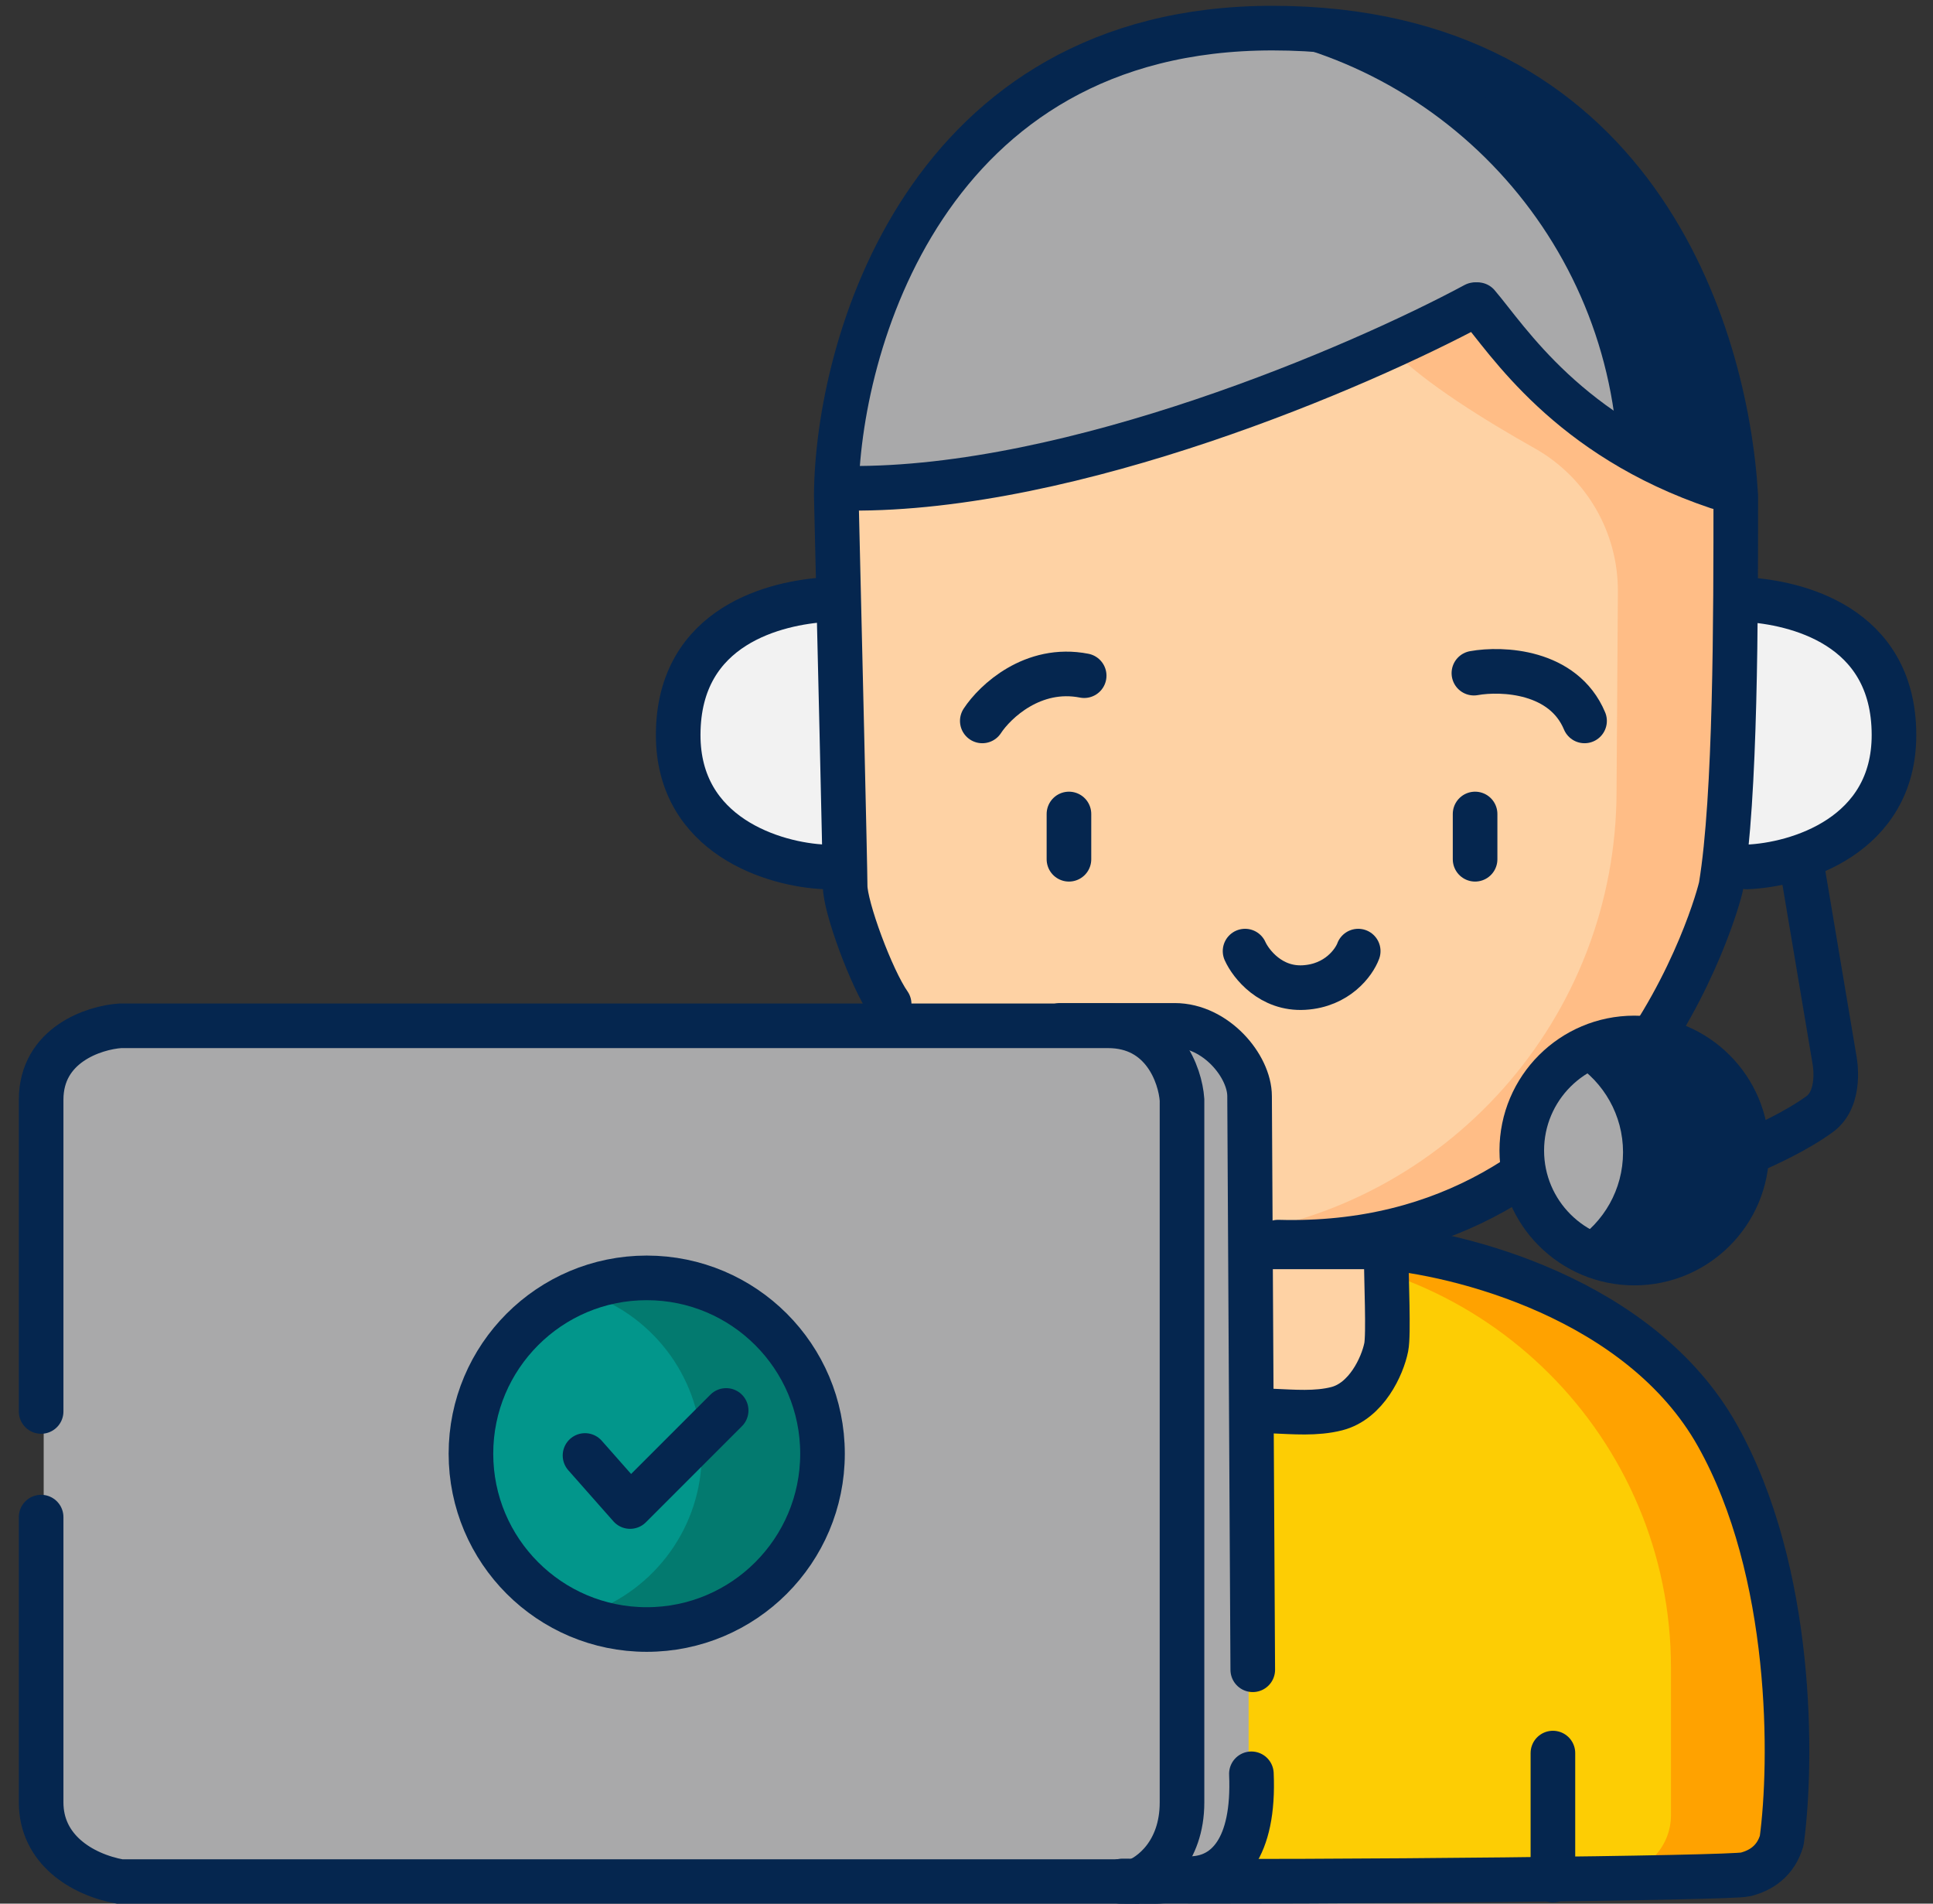<?xml version="1.0" encoding="UTF-8"?>
<svg xmlns="http://www.w3.org/2000/svg" width="65" height="64" viewBox="0 0 65 64" fill="none">
  <rect x="0" y="0" width="65" height="64" fill="#333333" stroke="none"/>
  <g clip-path="url(#clip0_859_4652)">
    <path d="M58.211 20.6L58.242 16.027C58.242 7.702 51.493 0.953 43.168 0.953C34.843 0.953 28.094 7.702 28.094 16.027L28.062 20.6H58.211Z" fill="#A9A9AA"></path>
    <path d="M43.165 0.953C42.519 0.953 41.882 0.994 41.258 1.073C48.683 2.01 54.425 8.348 54.425 16.027L54.394 20.6H58.208L58.239 16.027C58.239 7.702 51.49 0.953 43.165 0.953Z" fill="#05264F"></path>
    <path d="M57.993 63.034H28.752C27.642 63.034 26.742 62.134 26.742 61.024V56.068C26.742 48.348 33 42.09 40.72 42.09H46.024C53.744 42.09 60.002 48.348 60.002 56.068V61.024C60.003 62.134 59.103 63.034 57.993 63.034Z" fill="#FDCD04"></path>
    <path d="M46.025 42.09H42.211C49.931 42.09 56.189 48.348 56.189 56.068V61.024C56.189 62.134 55.289 63.034 54.179 63.034H57.993C59.103 63.034 60.003 62.134 60.003 61.024V56.068C60.003 48.348 53.745 42.09 46.025 42.09Z" fill="#FFA200"></path>
    <path d="M43.889 47.531H42.852C41.342 47.531 40.117 46.306 40.117 44.796V40.567C40.117 39.056 41.342 37.832 42.852 37.832H43.889C45.4 37.832 46.624 39.056 46.624 40.567V44.796C46.624 46.306 45.4 47.531 43.889 47.531Z" fill="#FED2A4"></path>
    <path d="M58.944 29.323C61.476 29.323 63.528 27.271 63.528 24.739C63.528 22.207 61.476 20.154 58.944 20.154C56.412 20.154 54.359 22.207 54.359 24.739C54.359 27.271 56.412 29.323 58.944 29.323Z" fill="#F2F2F2"></path>
    <path d="M27.397 29.323C29.929 29.323 31.981 27.271 31.981 24.739C31.981 22.207 29.929 20.154 27.397 20.154C24.865 20.154 22.812 22.207 22.812 24.739C22.812 27.271 24.865 29.323 27.397 29.323Z" fill="#F2F2F2"></path>
    <path d="M28.092 16.554L28.023 26.581C28.023 34.906 34.772 41.655 43.097 41.655C51.423 41.655 58.172 34.906 58.172 26.581L58.24 16.555C58.24 16.555 58.239 16.554 58.239 16.554C54.905 15.395 51.937 13.375 49.637 10.698L49.47 10.504L48.328 11.076C43.189 13.65 37.651 15.336 31.949 16.062L28.092 16.554Z" fill="#FED2A4"></path>
    <path d="M58.239 16.554C54.906 15.395 51.938 13.375 49.637 10.698L49.471 10.504L48.329 11.076C47.836 11.323 47.338 11.559 46.838 11.789C47.941 12.895 49.934 14.132 51.601 15.069C53.346 16.049 54.418 17.902 54.404 19.903L54.359 26.581C54.359 34.26 48.616 40.598 41.191 41.535C41.816 41.614 42.452 41.655 43.098 41.655C51.423 41.655 58.172 34.906 58.172 26.581L58.241 16.555C58.24 16.555 58.24 16.554 58.239 16.554Z" fill="#FFBD86"></path>
    <path d="M39.309 63.046H4.146C2.668 63.046 1.469 61.848 1.469 60.369V37.236C1.469 35.757 2.668 34.559 4.146 34.559H39.309C40.788 34.559 41.987 35.757 41.987 37.236V60.369C41.987 61.848 40.788 63.046 39.309 63.046Z" fill="#A9A9AA"></path>
    <path d="M27.256 50.191C27.978 47.137 26.087 44.075 23.032 43.353C19.978 42.631 16.916 44.522 16.194 47.577C15.472 50.631 17.363 53.693 20.418 54.415C23.472 55.137 26.534 53.246 27.256 50.191Z" fill="#02968B"></path>
    <path d="M21.727 43.182C21.058 43.182 20.416 43.298 19.82 43.51C22.022 44.294 23.598 46.396 23.598 48.866C23.598 51.336 22.022 53.438 19.82 54.221C20.416 54.434 21.058 54.55 21.727 54.55C24.867 54.55 27.412 52.005 27.412 48.866C27.412 45.727 24.867 43.182 21.727 43.182Z" fill="#037A6F"></path>
    <path d="M1.383 51.005C1.383 53.551 1.383 59.033 1.383 60.596C1.383 62.159 2.72 63.018 4.047 63.26H38.148C38.681 63.083 39.747 62.301 39.747 60.596C39.747 58.891 39.747 44.138 39.747 36.974C39.688 36.145 39.107 34.487 37.26 34.487C35.413 34.487 14.349 34.487 4.047 34.487C3.159 34.547 1.383 35.127 1.383 36.974C1.383 38.821 1.383 44.73 1.383 47.453" stroke="#05264F" stroke-width="1.5" stroke-linecap="round"></path>
    <circle cx="21.747" cy="48.873" r="5.911" stroke="#05264F" stroke-width="1.5"></circle>
    <path d="M19.672 48.933L21.188 50.649L24.418 47.419" stroke="#05264F" stroke-width="1.5" stroke-linecap="round" stroke-linejoin="round"></path>
    <path d="M27.752 20.161C26.17 20.262 22.81 20.982 22.805 24.704C22.8 28.1 26.035 29.079 27.752 29.146" stroke="#05264F" stroke-width="1.5" stroke-linecap="round" stroke-linejoin="round"></path>
    <path d="M58.74 20.161C60.322 20.262 63.682 20.982 63.688 24.704C63.693 28.1 60.457 29.079 58.74 29.146" stroke="#05264F" stroke-width="1.5" stroke-linecap="round" stroke-linejoin="round"></path>
    <path d="M42.977 41.76C54.625 42.085 57.813 30.156 57.873 29.787C58.368 26.771 58.368 20.736 58.368 16.668C58.043 11.153 54.95 0.951 42.795 0.945C31.097 0.939 28.146 11.701 28.121 16.668C28.22 20.804 28.419 29.218 28.419 29.787C28.419 30.498 29.307 32.909 29.899 33.755" stroke="#05264F" stroke-width="1.5" stroke-linecap="round" stroke-linejoin="round"></path>
    <path d="M49.602 10.243C45.726 12.329 36.09 16.484 28.547 16.416" stroke="#05264F" stroke-width="1.5" stroke-linecap="round" stroke-linejoin="round"></path>
    <path d="M49.688 10.243C50.701 11.427 52.722 14.682 57.762 16.374" stroke="#05264F" stroke-width="1.5" stroke-linecap="round" stroke-linejoin="round"></path>
    <path d="M33.031 24.237C33.455 23.589 34.732 22.378 36.457 22.716" stroke="#05264F" stroke-width="1.5" stroke-linecap="round" stroke-linejoin="round"></path>
    <path d="M49.562 22.631C50.507 22.462 52.574 22.546 53.283 24.237" stroke="#05264F" stroke-width="1.5" stroke-linecap="round" stroke-linejoin="round"></path>
    <path d="M35.945 27.366V28.888" stroke="#05264F" stroke-width="1.5" stroke-linecap="round" stroke-linejoin="round"></path>
    <path d="M49.602 27.366V28.888" stroke="#05264F" stroke-width="1.5" stroke-linecap="round" stroke-linejoin="round"></path>
    <path d="M41.867 31.976C42.064 32.412 42.737 33.269 43.853 33.201C44.97 33.134 45.531 32.356 45.672 31.976" stroke="#05264F" stroke-width="1.5" stroke-linecap="round" stroke-linejoin="round"></path>
    <path d="M57.341 41.249C58.726 39.865 58.726 37.62 57.341 36.235C55.957 34.851 53.712 34.851 52.327 36.235C50.943 37.62 50.943 39.865 52.327 41.249C53.712 42.634 55.957 42.634 57.341 41.249Z" fill="#A9A9AA"></path>
    <path d="M54.844 35.194C54.142 35.194 53.488 35.399 52.938 35.751C53.923 36.381 54.577 37.484 54.577 38.74C54.577 39.997 53.923 41.099 52.938 41.73C53.488 42.082 54.142 42.286 54.844 42.286C56.803 42.286 58.39 40.699 58.39 38.74C58.39 36.782 56.803 35.194 54.844 35.194Z" fill="#05264F"></path>
    <circle cx="54.956" cy="38.68" r="3.784" stroke="#05264F" stroke-width="1.5"></circle>
    <path d="M60.63 29.343L61.69 35.645C61.69 35.645 61.94 36.905 61.192 37.454C60.443 38.003 59.34 38.515 58.883 38.702" stroke="#05264F" stroke-width="1.5" stroke-linecap="round" stroke-linejoin="round"></path>
    <path d="M37.742 63.238C44.565 63.29 58.19 63.144 58.694 63.018C59.197 62.892 59.709 62.583 59.914 61.877C60.268 59.252 60.331 52.854 57.749 48.257C55.167 43.659 49.062 42.116 46.333 41.919H42.08" stroke="#05264F" stroke-width="1.5" stroke-linecap="round" stroke-linejoin="round"></path>
    <path d="M46.614 42.162C46.614 43.023 46.701 44.862 46.614 45.293C46.485 45.934 45.947 47.104 44.952 47.359C44.26 47.537 43.491 47.468 42.801 47.44" stroke="#05264F" stroke-width="1.5" stroke-linecap="round" stroke-linejoin="round"></path>
    <path d="M52.219 58.938V63.206" stroke="#05264F" stroke-width="1.5" stroke-linecap="round" stroke-linejoin="round"></path>
    <path d="M35.648 34.473C36.79 34.473 38.539 34.472 39.501 34.473C40.882 34.474 42.019 35.839 42.019 36.855L42.126 56.137" stroke="#05264F" stroke-width="1.5" stroke-linecap="round" stroke-linejoin="round"></path>
    <path d="M42.08 59.635C42.191 62.169 41.221 63.077 40.166 63.153C38.333 63.286 39.591 63.252 37.688 63.252" stroke="#05264F" stroke-width="1.5" stroke-linecap="round" stroke-linejoin="round"></path>
  </g>
  <defs>
    <clipPath id="clip0_859_4652">
      <rect width="64" height="64" fill="white" transform="translate(0.5)"></rect>
    </clipPath>
  </defs>
</svg>
